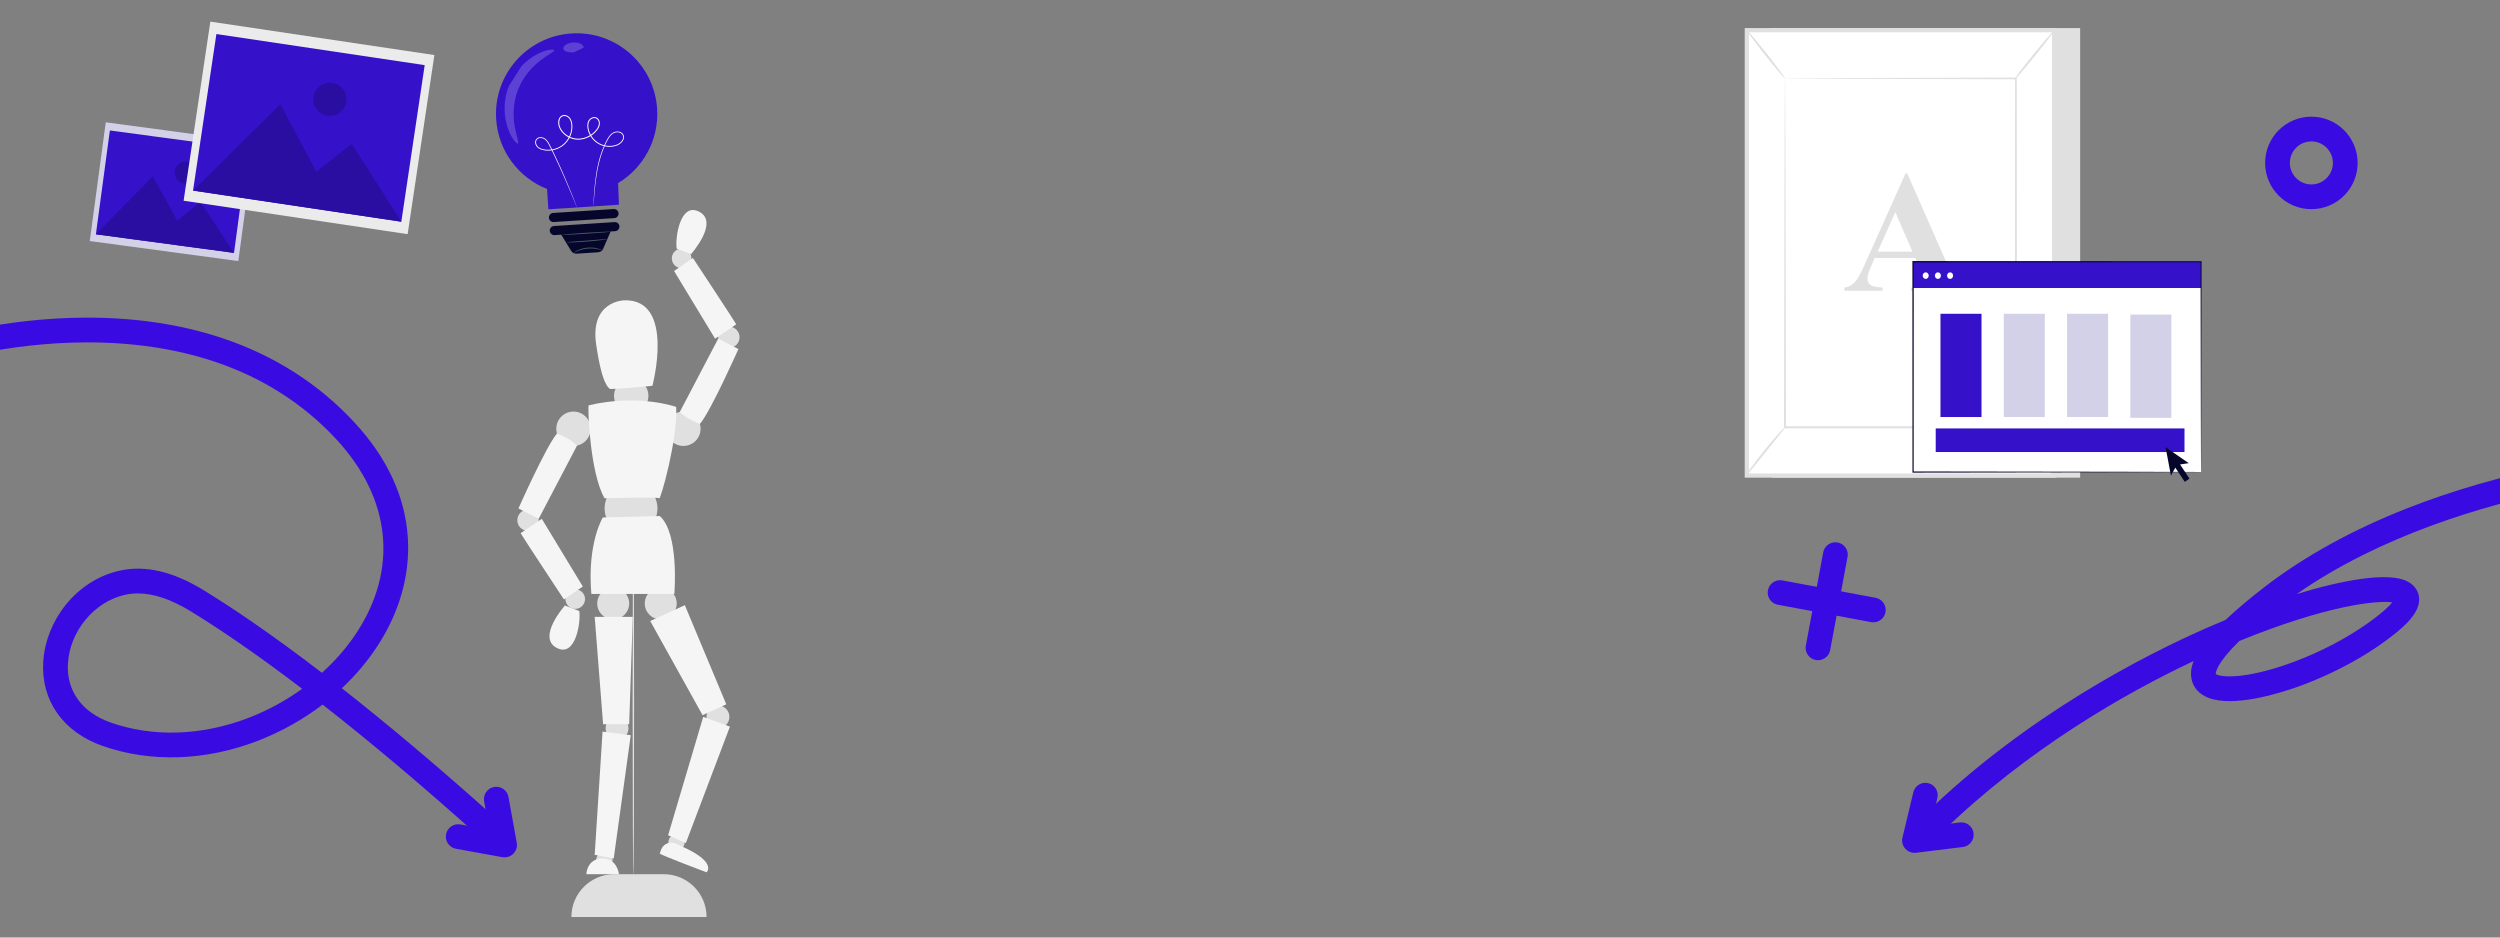 <svg viewBox="0 0 1920 720" xmlns:xlink="http://www.w3.org/1999/xlink" xmlns="http://www.w3.org/2000/svg" id="Layer_1">
  <rect x="0" y="0" width="1920" height="720" fill="#808080" stroke="none"/>
  <defs>
    <style>
      .cls-1, .cls-2 {
        fill: none;
      }

      .cls-3 {
        fill: #ebebeb;
      }

      .cls-4 {
        fill: #390ae2;
      }

      .cls-5 {
        clip-path: url(#clippath-1);
      }

      .cls-6 {
        clip-path: url(#clippath-3);
      }

      .cls-7 {
        clip-path: url(#clippath-2);
      }

      .cls-8 {
        fill: #fff;
      }

      .cls-9 {
        fill: #06062b;
      }

      .cls-10 {
        fill: #d2d1e8;
      }

      .cls-11 {
        opacity: .2;
      }

      .cls-2 {
        stroke: #390ae2;
        stroke-linecap: round;
        stroke-miterlimit: 10;
        stroke-width: 19px;
      }

      .cls-12 {
        fill: #f5f5f5;
      }

      .cls-13 {
        fill: #3511ca;
      }

      .cls-14 {
        fill: #455a64;
      }

      .cls-15 {
        fill: #e0e0e0;
      }

      .cls-16 {
        clip-path: url(#clippath);
      }
    </style>
    <clipPath id="clippath">
      <rect height="71.04" width="71.04" y="89.61" x="1739.62" class="cls-1"></rect>
    </clipPath>
    <clipPath id="clippath-1">
      <rect height="71.04" width="71.04" y="89.61" x="1739.62" class="cls-1"></rect>
    </clipPath>
    <clipPath id="clippath-2">
      <rect transform="translate(-15.26 874.3) rotate(-34.44)" height="70.48" width="70.48" y="426.53" x="1367.66" class="cls-1"></rect>
    </clipPath>
    <clipPath id="clippath-3">
      <rect transform="translate(-15.26 874.3) rotate(-34.44)" height="70.48" width="70.48" y="426.53" x="1367.66" class="cls-1"></rect>
    </clipPath>
  </defs>
  <g>
    <g>
      <polygon points="1359.42 21.58 1597.56 21.58 1597.56 366.85 1361.05 366.85 1359.42 21.58" class="cls-15"></polygon>
      <g>
        <rect transform="translate(2919.09 388.43) rotate(180)" height="342.02" width="235.97" y="23.2" x="1341.56" class="cls-8"></rect>
        <path d="M1579.15,21.58v345.27h-239.21V21.58h239.21ZM1575.9,363.6V24.83h-232.72v338.78h232.72Z" class="cls-15"></path>
      </g>
      <g>
        <rect height="267.94" width="177.33" y="60.25" x="1370.88" class="cls-8"></rect>
        <path d="M1370.88,60.25s.03.46.05,1.32c.01.91.03,2.17.05,3.81.02,3.4.05,8.32.09,14.71.05,12.87.12,31.58.21,55.21.09,47.25.23,114.13.38,192.88l-.77-.78c54.18-.02,114.21-.04,177.31-.07h.02l-.84.84c.06-101.07.12-194.26.17-267.94l.67.67c-53.97-.15-98.21-.27-129.02-.35-15.4-.07-27.43-.13-35.68-.17-4.08-.03-7.2-.06-9.38-.08-2.12-.02-3.25-.07-3.25-.07,0,0,1.03-.05,3.11-.07,2.14-.02,5.23-.04,9.25-.08,8.21-.04,20.19-.1,35.53-.17,30.91-.08,75.3-.21,129.44-.35h.67s0,.67,0,.67c.05,73.68.11,166.86.17,267.94v.85s-.85,0-.85,0h-.02c-63.1-.03-123.13-.05-177.31-.07h-.78s0-.78,0-.78c.16-78.95.29-146.01.38-193.38.09-23.56.16-42.21.21-55.04.04-6.32.07-11.2.09-14.56.02-1.6.04-2.84.05-3.72.02-.83.05-1.23.05-1.23Z" class="cls-15"></path>
      </g>
      <path d="M1340.9,365.23c-.18-.14,1.28-2.38,3.81-5.88,2.53-3.5,6.11-8.26,10.23-13.41,4.12-5.14,8.01-9.67,10.93-12.86,2.92-3.19,4.84-5.05,5.01-4.9.36.32-6.42,8.54-14.63,18.81-8.19,10.28-14.97,18.53-15.35,18.23Z" class="cls-15"></path>
      <path d="M1341.56,23.2c.37-.29,7.23,7.77,15.32,18,8.1,10.23,14.36,18.76,14,19.05-.37.29-7.22-7.77-15.32-18-8.09-10.23-14.36-18.76-14-19.05Z" class="cls-15"></path>
      <g>
        <path d="M1577.56,23.47c-10.3,12.71-20.61,25.42-30.91,38.13" class="cls-8"></path>
        <path d="M1546.65,61.61c-.36-.29,6.26-9.07,14.8-19.6,8.54-10.53,15.75-18.83,16.11-18.54.36.29-6.26,9.07-14.8,19.6-8.53,10.53-15.75,18.83-16.11,18.53Z" class="cls-15"></path>
      </g>
      <path d="M1577.53,365.23c-.37.29-7.15-7.68-15.16-17.81-8.01-10.13-14.2-18.57-13.84-18.86s7.15,7.68,15.16,17.81c8.01,10.12,14.2,18.57,13.84,18.86Z" class="cls-15"></path>
    </g>
    <path d="M1470.98,198.13h-31.21l-3.71,8.6c-1.22,2.87-1.83,5.23-1.83,7.1,0,2.47,1,4.3,3,5.47,1.17.7,4.06,1.22,8.66,1.56v2.41h-29.38v-2.41c3.17-.48,5.78-1.79,7.82-3.94,2.04-2.15,4.56-6.59,7.56-13.32l31.6-70.49h1.24l31.86,72.45c3.04,6.86,5.54,11.18,7.49,12.96,1.48,1.35,3.56,2.13,6.26,2.35v2.41h-42.74v-2.41h1.76c3.43,0,5.84-.48,7.23-1.43.95-.69,1.43-1.69,1.43-3,0-.78-.13-1.58-.39-2.41-.09-.39-.74-2.02-1.96-4.89l-4.69-11.01ZM1468.76,193.3l-13.16-30.42-13.55,30.42h26.71Z" class="cls-15"></path>
  </g>
  <g id="Ilustración_1">
    <g class="cls-16">
      <g class="cls-5">
        <circle r="26.02" cy="125.13" cx="1775.14" class="cls-2"></circle>
      </g>
    </g>
  </g>
  <g id="Ilustración_2">
    <g class="cls-7">
      <g class="cls-6">
        <line y2="497.55" x2="1396.23" y1="425.98" x1="1409.57" class="cls-2"></line>
        <line y2="468.44" x2="1438.68" y1="455.09" x1="1367.11" class="cls-2"></line>
      </g>
    </g>
  </g>
  <g>
    <g>
      <rect transform="translate(-31.41 258.51) rotate(-82.33)" height="115.12" width="92.04" y="89.66" x="86.11" class="cls-10"></rect>
      <rect transform="translate(-31.46 258.43) rotate(-82.33)" height="107.04" width="80.45" y="93.69" x="91.83" class="cls-13"></rect>
      <polygon points="73.64 179.93 117.37 135.36 136.14 169.46 153.94 154.98 179.72 194.21 73.64 179.93" class="cls-13"></polygon>
      <path d="M150.88,133.69c-.62,4.61-4.86,7.85-9.48,7.23-4.61-.62-7.85-4.86-7.23-9.48.62-4.61,4.86-7.85,9.48-7.23,4.61.62,7.85,4.86,7.23,9.48Z" class="cls-13"></path>
      <g class="cls-11">
        <polygon points="73.64 179.93 117.37 135.36 136.14 169.46 153.94 154.98 179.72 194.21 73.64 179.93"></polygon>
      </g>
      <g class="cls-11">
        <path d="M150.88,133.69c-.62,4.61-4.86,7.85-9.48,7.23-4.61-.62-7.85-4.86-7.23-9.48.62-4.61,4.86-7.85,9.48-7.23,4.61.62,7.85,4.86,7.23,9.48Z"></path>
      </g>
    </g>
    <g>
      <rect transform="translate(105.12 318.44) rotate(-81.51)" height="173.96" width="139.07" y="11.25" x="167.79" class="cls-3"></rect>
      <rect transform="translate(105.05 318.32) rotate(-81.51)" height="161.74" width="121.56" y="17.34" x="176.44" class="cls-13"></rect>
      <polygon points="148.26 146.38 215.29 79.99 242.92 131.92 270.12 110.43 308.22 170.27 148.26 146.38" class="cls-13"></polygon>
      <path d="M265.96,78.2c-1.04,6.96-7.52,11.75-14.48,10.71-6.96-1.04-11.75-7.52-10.71-14.48,1.04-6.96,7.52-11.75,14.48-10.71,6.96,1.04,11.75,7.52,10.71,14.48Z" class="cls-13"></path>
      <g class="cls-11">
        <polygon points="148.26 146.38 215.29 79.99 242.92 131.92 270.12 110.43 308.22 170.27 148.26 146.38"></polygon>
      </g>
      <g class="cls-11">
        <path d="M265.96,78.2c-1.04,6.96-7.52,11.75-14.48,10.71-6.96-1.04-11.75-7.52-10.71-14.48,1.04-6.96,7.52-11.75,14.48-10.71,6.96,1.04,11.75,7.52,10.71,14.48Z"></path>
      </g>
    </g>
  </g>
  <g>
    <g>
      <path d="M504.66,83.51c-2.21-34.13-31.66-60.02-65.8-57.81-34.13,2.21-60.02,31.66-57.81,65.8,1.6,24.71,17.48,45.09,39.08,53.63.47,7.32,1.01,15.59,1.01,15.59l54.17-3.5s-.24-8.77-.62-16.59c19.24-11.55,31.52-33.18,29.97-57.11Z" class="cls-13"></path>
      <path d="M455.7,158.23s0-.26.01-.77c.03-.54.06-1.28.11-2.25.11-1.97.27-4.88.58-8.63.31-3.74.75-8.32,1.59-13.59.87-5.26,2.13-11.25,4.5-17.56,1.19-3.15,2.59-6.39,4.49-9.58.98-1.56,2.23-3.1,3.98-4.07,1.74-.98,3.99-1.12,5.88-.19.93.46,1.76,1.29,2.11,2.32.39,1.01.36,2.19-.05,3.19-.83,2.02-2.56,3.5-4.51,4.42-3.99,1.69-8.72,1.64-12.91-.08-4.21-1.71-7.71-5.31-9.39-9.75-.81-2.21-1.34-4.65-.83-7.11.43-2.43,2.62-4.73,5.34-4.66,1.35.01,2.62.85,3.29,1.98.69,1.12.94,2.48.74,3.78-.43,2.62-2.16,4.67-3.95,6.42-3.69,3.47-8.88,5.6-14.14,5.11-5.22-.49-10.09-3.61-12.53-8.14-1.27-2.22-1.72-4.99-.9-7.46.41-1.22,1.28-2.39,2.53-2.91,1.23-.57,2.67-.43,3.83.1,1.17.53,2.16,1.45,2.78,2.54.65,1.09.99,2.3,1.17,3.5.33,2.41.14,4.84-.48,7.12-1.22,4.58-4.17,8.57-8.04,10.93-3.85,2.39-8.45,3.25-12.68,2.59-2.09-.32-4.25-1.01-5.75-2.59-1.47-1.54-2.03-4.1-.73-5.93.65-.88,1.67-1.39,2.69-1.54,1.02-.14,2.06,0,2.99.38,1.89.79,3.12,2.42,4.06,4,1.77,3.25,3.23,6.43,4.69,9.46,5.75,12.14,9.92,22.17,12.73,29.14,1.4,3.48,2.45,6.2,3.15,8.05.34.9.6,1.6.78,2.11.17.48.24.73.24.73,0,0-.12-.23-.31-.7-.2-.5-.49-1.19-.85-2.08-.76-1.86-1.87-4.54-3.28-7.99-2.89-6.92-7.13-16.92-12.94-29.02-1.47-3-2.97-6.22-4.71-9.39-.91-1.53-2.1-3.05-3.78-3.73-1.63-.68-3.84-.53-4.94.96-1.07,1.48-.62,3.76.69,5.11,1.34,1.41,3.37,2.08,5.38,2.38,4.07.63,8.51-.22,12.2-2.52,3.71-2.27,6.54-6.11,7.71-10.52.6-2.19.77-4.54.46-6.83-.31-2.25-1.41-4.55-3.53-5.47-1.02-.46-2.22-.57-3.22-.1-1.03.43-1.75,1.38-2.12,2.47-.72,2.22-.34,4.77.86,6.85,2.3,4.28,6.96,7.28,11.93,7.74,5,.47,10-1.57,13.55-4.9,1.73-1.69,3.36-3.67,3.72-5.98.18-1.13-.04-2.32-.64-3.27-.58-.96-1.58-1.61-2.68-1.63-1.09-.04-2.19.44-3.01,1.19-.83.74-1.34,1.78-1.58,2.88-.47,2.22,0,4.58.79,6.69,1.61,4.26,4.96,7.72,8.98,9.36,4,1.66,8.6,1.71,12.36.12,1.82-.85,3.45-2.27,4.18-4.05.78-1.77-.05-3.92-1.74-4.71-1.66-.83-3.73-.72-5.3.16-1.61.88-2.82,2.33-3.78,3.85-1.87,3.1-3.29,6.34-4.48,9.45-2.38,6.25-3.68,12.21-4.58,17.44-.88,5.25-1.36,9.82-1.71,13.55-.31,3.71-.55,6.61-.72,8.61-.08.96-.14,1.71-.18,2.24-.05.5-.09.76-.09.76Z" class="cls-8"></path>
      <path d="M471.79,167.52l-46.51,3.01c-1.93.12-3.59-1.34-3.72-3.26h0c-.12-1.93,1.34-3.59,3.26-3.72l46.51-3.01c1.93-.12,3.59,1.34,3.72,3.26h0c.12,1.93-1.34,3.59-3.26,3.72Z" class="cls-9"></path>
      <path d="M471.98,170.57l-46.51,3.01c-1.93.12-3.39,1.79-3.26,3.72.12,1.93,1.79,3.39,3.72,3.26l5.11-.33,7.61,12.45c.87,1.42,2.46,2.25,4.12,2.14l16.62-1.07c1.68-.11,3.16-1.15,3.83-2.7l5.75-13.28,3.47-.22c1.93-.12,3.39-1.79,3.27-3.72-.12-1.93-1.79-3.39-3.72-3.26Z" class="cls-9"></path>
    </g>
    <g class="cls-11">
      <path d="M400.6,50.69c3.91-4.11,8.09-7.08,11.85-9.03,3.76-1.96,7.02-3,9.35-3.38,2.32-.39,3.67-.25,3.81.23.34,1.1-4.24,3.07-10.28,7.69-6.02,4.53-13.43,12.26-17.53,22.77-4.07,10.52-3.8,21.23-2.41,28.64,1.34,7.49,3.4,12.03,2.4,12.61-.43.26-1.52-.54-2.97-2.4-1.45-1.85-3.16-4.82-4.62-8.8-1.46-3.97-2.54-8.99-2.66-14.65-.13-5.66.81-11.96,3.17-18.15" class="cls-8"></path>
    </g>
    <g class="cls-11">
      <path d="M440.64,40.22c-3.92.22-7.45-.63-7.98-2.68-.24-1.02.41-2.16,1.77-3.11,1.35-.95,3.41-1.67,5.76-1.81,2.34-.14,4.47.33,5.93,1.11,1.46.78,2.25,1.84,2.13,2.88" class="cls-8"></path>
    </g>
    <path d="M462.42,192.2c-.05.12-1.25-.34-3.26-.78-2-.44-4.84-.77-7.95-.48-3.11.3-5.84,1.15-7.73,1.95-1.89.8-2.99,1.48-3.06,1.37-.05-.07.95-.91,2.83-1.86,1.87-.95,4.67-1.92,7.88-2.22,3.21-.3,6.14.13,8.15.72,2.02.58,3.16,1.23,3.13,1.3Z" class="cls-14"></path>
    <path d="M469.07,177.92c.01.21-8.38.92-18.75,1.59-10.37.67-18.79,1.04-18.81.83-.01-.21,8.38-.92,18.76-1.59,10.37-.67,18.79-1.04,18.8-.83Z" class="cls-14"></path>
    <path d="M466.52,183.63c.01.1-1.73.4-4.55.76-2.82.36-6.74.78-11.07,1.12-4.33.34-8.26.54-11.11.63-2.85.09-4.61.06-4.61-.04,0-.11,1.75-.27,4.58-.5,3.06-.24,6.87-.53,11.08-.85,4.21-.34,8.01-.65,11.07-.9,2.83-.22,4.59-.33,4.61-.23Z" class="cls-14"></path>
  </g>
  <g>
    <rect height="161.52" width="221.19" y="201.01" x="1469.25" class="cls-8"></rect>
    <rect height="20.18" width="221.19" y="201.01" x="1469.25" class="cls-13"></rect>
    <g>
      <g>
        <path d="M1481.26,211.68c0,1.4-1.03,2.53-2.31,2.53s-2.31-1.13-2.31-2.53,1.03-2.53,2.31-2.53,2.31,1.13,2.31,2.53Z" class="cls-8"></path>
        <path d="M1490.62,211.68c0,1.4-1.03,2.53-2.31,2.53s-2.31-1.13-2.31-2.53,1.03-2.53,2.31-2.53,2.31,1.13,2.31,2.53Z" class="cls-8"></path>
        <path d="M1499.98,211.68c0,1.4-1.03,2.53-2.31,2.53s-2.31-1.13-2.31-2.53,1.03-2.53,2.31-2.53,2.31,1.13,2.31,2.53Z" class="cls-8"></path>
      </g>
      <rect height="79.3" width="31.52" y="240.98" x="1490.28" class="cls-13"></rect>
      <rect height="79.3" width="31.52" y="240.98" x="1538.89" class="cls-10"></rect>
      <rect height="79.3" width="31.52" y="240.98" x="1587.5" class="cls-10"></rect>
      <rect height="79.3" width="31.52" y="241.6" x="1636.1" class="cls-10"></rect>
      <rect height="18.12" width="191.06" y="329.03" x="1486.63" class="cls-13"></rect>
      <polygon points="1663.16 343.44 1667.27 365.26 1670.65 359.17 1677.91 370.04 1681.54 367.6 1674.28 356.72 1680.94 355.7 1663.16 343.44" class="cls-9"></polygon>
    </g>
    <path d="M1690.44,362.53s-.03-1.02-.04-2.97c-.01-1.96-.03-4.83-.05-8.58-.02-7.52-.06-18.54-.11-32.61-.05-28.13-.12-68.46-.21-117.36l.41.41c-62.06.03-138.56.06-221.17.09h-.02l.5-.5c-.02,57.95-.03,112.88-.05,161.52l-.46-.46c65.39.09,120.62.17,159.54.23,19.47.05,34.86.09,45.4.12,5.26.02,9.3.04,12.06.05,1.36.01,2.39.02,3.11.03.7,0,1.07.03,1.07.03,0,0-.33.02-1.02.03-.71,0-1.73.02-3.06.03-2.74.01-6.75.03-11.97.05-10.52.03-25.87.07-45.3.12-38.99.06-94.33.13-159.84.23h-.46s0-.46,0-.46c-.01-48.64-.03-103.58-.05-161.52v-.5s.5,0,.5,0h.02c82.61.03,159.11.07,221.17.09h.41s0,.41,0,.41c-.09,49.02-.16,89.43-.21,117.62-.05,14.03-.08,25.02-.1,32.52-.02,3.71-.04,6.56-.05,8.5-.01,1.92-.04,2.88-.04,2.88Z" class="cls-9"></path>
  </g>
  <g>
    <circle r="13.2" cy="329.28" cx="524.85" class="cls-15"></circle>
    <path d="M551.55,259.01c0-4.54,3.68-8.21,8.21-8.21s8.21,3.68,8.21,8.21-3.68,8.21-8.21,8.21-8.21-3.68-8.21-8.21Z" class="cls-15"></path>
    <path d="M516.36,200.86c-1.33-3.94.78-8.21,4.72-9.55,3.94-1.33,8.21.78,9.55,4.72,1.33,3.94-.78,8.21-4.72,9.55-3.94,1.33-8.21-.78-9.55-4.72Z" class="cls-15"></path>
    <g>
      <circle r="12.27" cy="463.47" cx="470.94" class="cls-15"></circle>
      <circle r="8.8" cy="559.35" cx="473.88" class="cls-15"></circle>
      <path d="M470.46,660.38c0,3.45-2.8,6.25-6.25,6.25s-6.25-2.8-6.25-6.25,2.8-6.25,6.25-6.25,6.25,2.8,6.25,6.25Z" class="cls-15"></path>
      <circle r="12.27" cy="463.47" cx="507.45" class="cls-15"></circle>
      <circle r="8.8" cy="550.55" cx="551.37" class="cls-15"></circle>
      <path d="M525.65,648.29c-.77,3.37-4.12,5.47-7.49,4.7-3.37-.77-5.47-4.12-4.7-7.49.77-3.37,4.12-5.47,7.49-4.7,3.37.77,5.47,4.12,4.7,7.49Z" class="cls-15"></path>
      <circle transform="translate(-134.17 457.06) rotate(-45)" r="20.3" cy="390.49" cx="484.63" class="cls-15"></circle>
      <circle r="13.2" cy="303.96" cx="484.78" class="cls-15"></circle>
      <path d="M453.63,329.28c0,7.29-5.91,13.2-13.2,13.2s-13.2-5.91-13.2-13.2,5.91-13.2,13.2-13.2,13.2,5.91,13.2,13.2Z" class="cls-15"></path>
      <path d="M413.72,399.54c0,4.54-3.68,8.21-8.21,8.21s-8.21-3.68-8.21-8.21,3.68-8.21,8.21-8.21,8.21,3.68,8.21,8.21Z" class="cls-15"></path>
      <path d="M448.92,457.69c1.33,3.94-.78,8.21-4.72,9.55-3.94,1.33-8.21-.78-9.55-4.72-1.33-3.94.78-8.21,4.72-9.55,3.94-1.33,8.21.78,9.55,4.72Z" class="cls-15"></path>
    </g>
    <path d="M567.11,268.06s-21.04,47.4-29.58,57.55c0,0-9.8-3.46-15.44-9.24,0,0,25.17-48.13,29.5-56.27l15.52,7.96Z" class="cls-12"></path>
    <path d="M565.43,249.08c-.32-.99-33.28-50.93-33.28-50.93l-14.47,9.97,31.51,51.98,16.24-11.02Z" class="cls-12"></path>
    <path d="M530.87,194.97s21.34-24,6.41-32.2c-14.93-8.2-18.92,20.08-17.57,28.21l11.79,4.45" class="cls-12"></path>
    <path d="M542.65,704.26h-103.82c0-18.15,14.72-32.87,32.87-32.87h38.08c18.15,0,32.87,14.72,32.87,32.87h0Z" class="cls-15"></path>
    <path d="M486.42,405.82c.32,0,.58,59.67.58,133.27s-.26,133.28-.58,133.28-.58-59.66-.58-133.28.26-133.27.58-133.27Z" class="cls-15"></path>
    <path d="M462.96,397.41s-12.16,19.71-8.81,58.71h63.74s3.95-46.37-11.15-59.79l-43.79,1.08Z" class="cls-12"></path>
    <polygon points="456.72 473.75 485.96 473.75 483.21 556.23 463.19 556.23 456.72 473.75" class="cls-12"></polygon>
    <polygon points="462.77 561.88 456.72 656.55 471.34 659.32 484.42 564.65 462.77 561.88" class="cls-12"></polygon>
    <path d="M450.33,671.39s.19-11.63,11.96-12.07c11.77-.44,13.08,12.07,13.08,12.07h-25.04Z" class="cls-12"></path>
    <polygon points="499.36 476.94 525.95 464.77 557.78 540.91 539.57 549.24 499.36 476.94" class="cls-12"></polygon>
    <polygon points="540.08 550.55 513.11 641.49 526.74 647.44 560.57 558.07 540.08 550.55" class="cls-12"></polygon>
    <path d="M506.68,655.48c.76,1.27,35.97,14.45,35.97,14.45,0,0,8.37-7.45-17.99-19.44l-5.63-2.59c-4.46-2.05-9.72.16-11.36,4.79l-1,2.8Z" class="cls-12"></path>
    <path d="M452.13,311.28c-.97.23.83,52.16,12.21,71.43,0,0,40.95-1.33,41.94,0,1,1.33,14.25-45.19,13.04-70.19,0,0-28.76-10.3-67.19-1.24Z" class="cls-12"></path>
    <path d="M479.16,230.65s-26.15.57-21.32,33.82c4.83,33.26,10.21,33.26,10.36,34.11.16.85,32.84-2.27,32.84-2.27,0,0,17.91-67.08-21.89-65.66Z" class="cls-12"></path>
    <path d="M398.17,390.49s21.04-47.4,29.58-57.55c0,0,9.8,3.46,15.44,9.24,0,0-25.17,48.13-29.5,56.27l-15.52-7.96Z" class="cls-12"></path>
    <path d="M399.85,409.47c.32.99,33.28,50.93,33.28,50.93l14.47-9.97-31.51-51.98-16.24,11.02Z" class="cls-12"></path>
    <path d="M433.7,465.23s-21.34,24-6.41,32.2c14.93,8.2,18.92-20.08,17.57-28.21l-11.79-4.45" class="cls-12"></path>
  </g>
  <path d="M1470.33,655c-2.69,0-5.27-1.14-7.08-3.17-2.07-2.32-2.88-5.51-2.16-8.54l8.33-34.8c1.22-5.1,6.35-8.25,11.45-7.03,5.1,1.22,8.25,6.35,7.03,11.45l-5.14,21.49,22.35-2.76c5.21-.65,9.95,3.06,10.59,8.27.64,5.21-3.06,9.95-8.27,10.59l-35.94,4.43c-.39.05-.78.07-1.16.07Z" class="cls-4"></path>
  <path d="M1484.26,642.32c-2.47,0-4.95-.96-6.81-2.87-3.66-3.76-3.58-9.77.18-13.43,79.5-77.4,171.13-123.73,218.67-144.45,4.35-1.89,8.67-3.73,12.95-5.5,7.61-7.24,17.3-15.53,29.62-25.04,30.81-23.77,67.95-44.26,110.39-60.88,33.78-13.23,71-24.07,110.61-32.21,67.39-13.85,117.74-15.08,119.85-15.13.07,0,.14,0,.21,0,5.15,0,9.38,4.12,9.49,9.29.11,5.25-4.05,9.59-9.29,9.7-.63.01-51.13,1.29-116.82,14.82-56.36,11.61-135.03,34.72-199.45,79.62,36.95-11.34,66.71-15.74,81.26-11.22,9.3,2.89,11.82,9.01,12.5,12.41,2.15,10.81-8.1,20.79-15.99,27.35-20.74,17.25-49.39,33-78.58,43.22-13.78,4.82-47.87,15.24-66.85,7.98-7.53-2.88-12.25-8.38-13.29-15.49-.48-3.27-.37-7.37,1.77-12.81-50.86,23.96-126.71,66.6-193.81,131.93-1.85,1.8-4.24,2.69-6.63,2.69ZM1701.71,517.59c2.41,2.08,17.48,4.46,48.28-5.26,29.09-9.18,58.81-24.94,79.5-42.15,4.05-3.37,6.39-5.87,7.73-7.56-11.69-1.72-50.44,2.31-117.46,29.66-17.54,17.22-18.1,24.21-18.06,25.31Z" class="cls-4"></path>
  <path d="M387.52,658.46c-.56,0-1.13-.05-1.69-.15l-35.63-6.45c-5.16-.93-8.59-5.88-7.66-11.04.93-5.16,5.88-8.59,11.04-7.66l22.16,4.01-3.93-21.74c-.93-5.16,2.5-10.11,7.66-11.04,5.16-.94,10.1,2.5,11.04,7.66l6.36,35.21c.55,3.06-.43,6.21-2.63,8.41-1.8,1.8-4.22,2.78-6.72,2.78Z" class="cls-4"></path>
  <path d="M377.19,647.5c-2.26,0-4.53-.8-6.35-2.44-47.94-43.11-88.79-77.15-123.08-103.94-14.91,11.4-31.71,20.84-49.75,27.81-40.06,15.49-82.42,16.89-119.26,3.92-30.29-10.66-47.31-34.78-45.55-64.51.92-15.55,7.07-31.12,17.29-43.85,10.73-13.36,25.38-22.66,41.25-26.2,19.85-4.42,41.09.53,64.93,15.15,21.68,13.29,51.61,33.4,90.58,63.27,10.28-9.27,19.27-19.59,26.5-30.6,32.23-49.03,26.64-103.19-15.34-148.61-25.27-27.34-56.79-47.45-93.68-59.79-29.76-9.95-63.07-14.9-99.08-14.76-61.59.27-109.75,15.58-110.23,15.73-4.99,1.61-10.35-1.13-11.96-6.12-1.61-4.99,1.13-10.35,6.12-11.96,2.07-.67,51.47-16.37,115.98-16.65,38.09-.16,73.46,5.13,105.19,15.74,39.96,13.36,74.15,35.2,101.61,64.91,25.27,27.34,39.03,57.27,40.9,88.97,1.67,28.23-6.51,56.92-23.63,82.97-7.61,11.57-16.73,22.33-27.08,32.04,33.99,26.68,74.17,60.25,120.98,102.35,3.9,3.51,4.22,9.51.71,13.42-1.88,2.09-4.47,3.15-7.07,3.15ZM105.91,455.75c-3.44,0-6.77.36-10.02,1.09-23.45,5.23-42.24,27.86-43.71,52.63-1.25,21.1,10.73,37.67,32.89,45.46,32.58,11.46,70.26,10.14,106.1-3.72,14.53-5.62,28.37-13.19,40.89-22.22-36.53-27.83-64.71-46.73-85.3-59.35-15.17-9.3-28.63-13.89-40.84-13.89Z" class="cls-4"></path>
</svg>